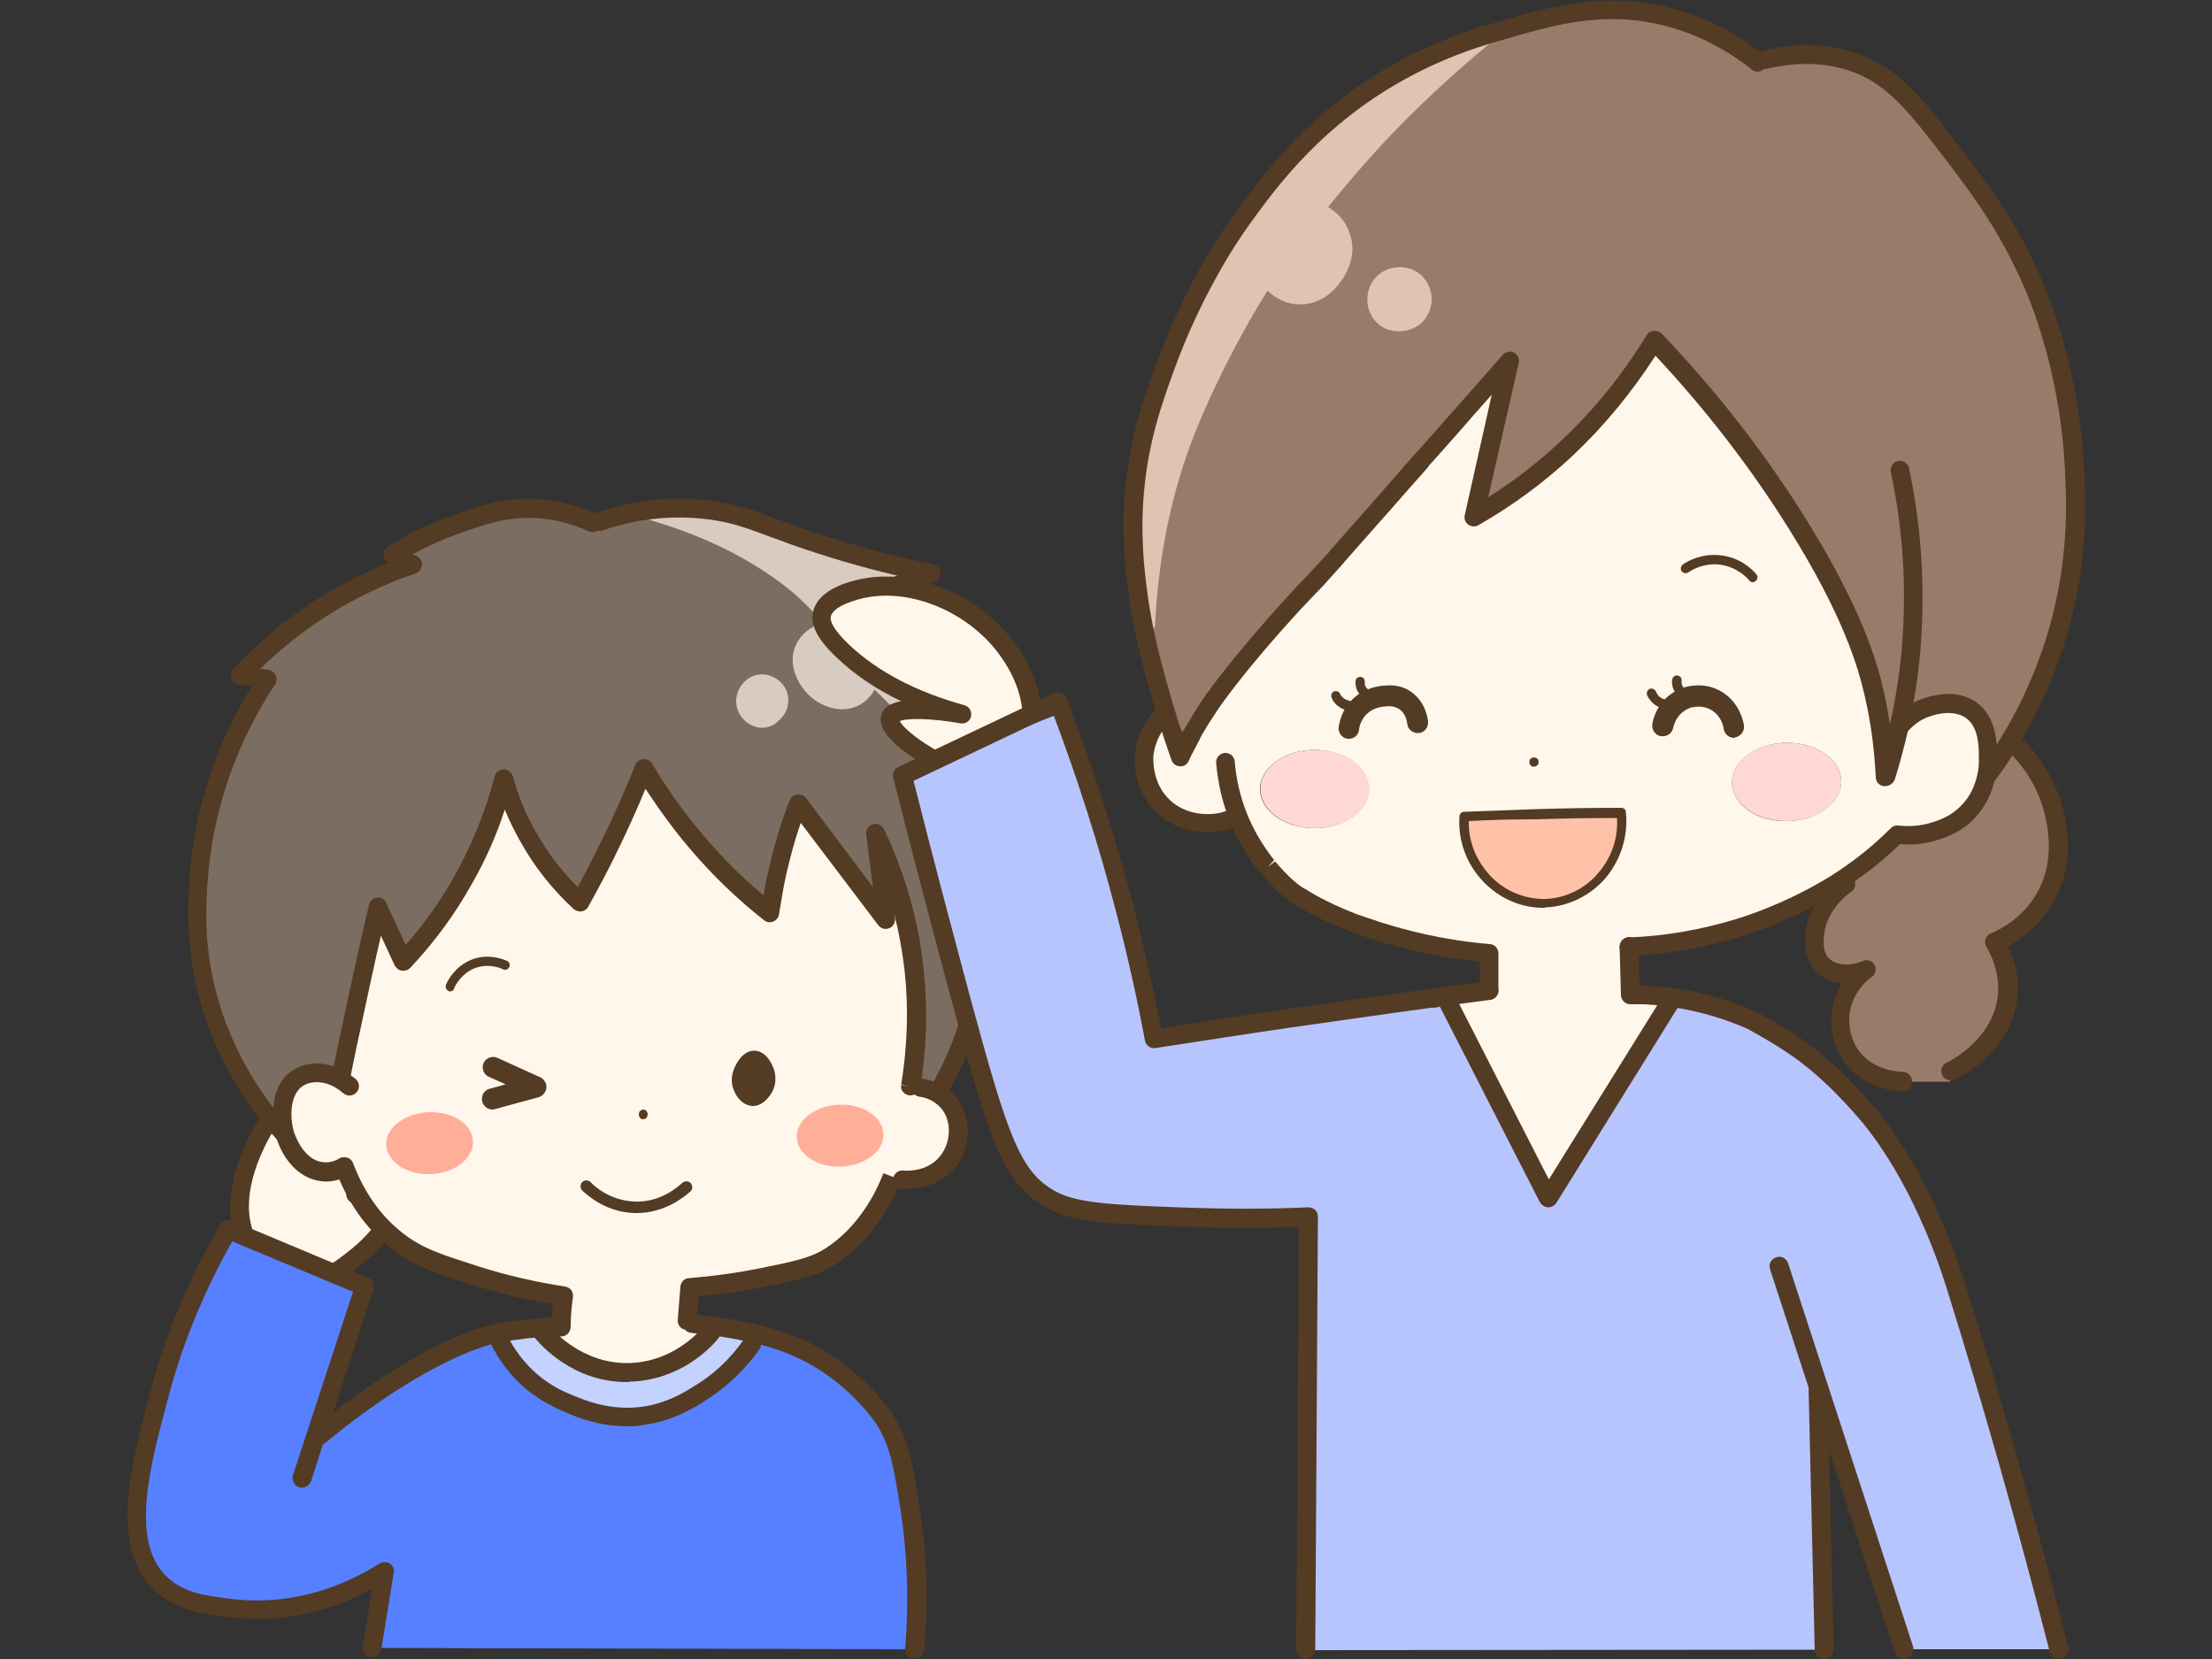<svg version="1.1" id="レイヤー_1" xmlns="http://www.w3.org/2000/svg" x="0" y="0" width="500" height="375" xml:space="preserve"><rect width="100%" height="100%" fill="#333333" stroke="none"/><style>.st0{fill:#fff7ec}.st1{fill:#543b23}.st4{fill:#ffaf99}.st6{fill:#d8cbc1}.st8{fill:#997b6c}.st9{fill:#ffd7d7}.st11{fill:#e2c3b3}</style><path class="st0" d="M56.7 282.2c-6.4-10.4 1.1-23.9 2.6-26.6 3.9-7.1 11.9-15.9 16.8-14.1 3.1 1.2 4 6.3 4.9 11.3 1.3 7.3.2 13.4-.7 17 3.1-5.3 7.5-7.3 9.5-6.2 2.2 1.2 1.7 6 1.6 6.4-.8 1.8-2.1 4.1-3.9 6.5-3.1 4.2-6.2 6.7-6.8 7.2-4.2 3.4-8.1 6.5-13 6.1-6.4-.4-10.5-6.7-11-7.6z"/><path class="st1" d="M68.6 292.1h-1c-7.4-.6-11.9-7.3-12.7-8.7-4.6-7.4-3.6-17.6 2.6-28.7 4-7.1 12.7-17.5 19.4-15 4.3 1.6 5.3 7.3 6.2 12.9.6 3.5.8 7 .5 10.6 2.7-1.9 5.4-2.2 7.3-1.2 3.2 1.8 2.9 6.9 2.7 8.4 0 .2-.1.4-.2.6-1.1 2.4-2.5 4.7-4.1 6.9-3 4.1-6 6.7-7.2 7.6-4.2 3.4-8.2 6.6-13.5 6.6zm6.1-48.7c-3.2 0-9.6 6.1-13.5 13.2-3.2 5.6-7.7 16.3-2.7 24.5.6 1 4.1 6.3 9.5 6.7 4.1.3 7.6-2.4 11.6-5.6 1-.8 3.7-3.2 6.4-6.8 1.3-1.8 2.5-3.8 3.5-5.9.2-1.9-.2-3.7-.6-3.9-.7-.4-4 .9-6.7 5.4-.5.9-1.6 1.3-2.6.9s-1.5-1.4-1.3-2.5c1.4-5.4 1.6-10.8.6-16.2-.7-4-1.5-8.9-3.5-9.6-.2-.1-.4-.2-.7-.2z"/><path class="st0" d="M187.6 284c-3.7 2.3-7.8 3.1-15.9 4.8-6.5 1.3-12 1.9-15.7 2.2l-.6 7.5 1.1.7c1 .1 2.6.3 4.5.5l-.2 1.5c-.9 1.1-7.4 8.8-18.4 9.1-12 .3-19.1-8.3-19.9-9.3l-.1-.9c1.2-.1 2.3-.1 3.3-.2l1.2.1c.2-2.3.3-4.6.5-6.9-11.5-.9-20.3-4.1-25.8-6.6-8.1-3.6-17.3-8-21.9-17.6-.9-2-1.5-3.8-1.8-5-1 .6-2.8 1.3-5 1.1-4.7-.5-7.5-5.3-8.5-8.6-1-3.6-1.3-10.5 3.5-13 2.5-1.3 5.8-1.1 8.7.5l.8-1.5c.8-4 1.7-7.9 2.5-11.9 1.9-8.6 3.8-17.2 5.7-25.7 1.9 4.1 3.8 8.2 5.7 12.4 4.1-4.4 9.1-10.5 13.6-18.4 4.9-8.7 7.6-16.8 9.2-22.9 1 3.7 2.7 8.2 5.3 13 3.8 6.9 8.4 11.8 11.8 14.9 2-3.7 4.1-7.5 6.1-11.6 3.2-6.5 6-12.7 8.3-18.7 3 5.1 6.9 10.9 12.1 16.9 5.7 6.7 11.4 11.9 16.4 15.8.4-3 .9-6.2 1.7-9.5 1.3-5.7 2.9-10.8 4.6-15.2 6.6 8.8 13.2 17.6 19.9 26.4l-2.4-19.8c3.3 7 7.4 17.6 8.8 31.2 1.1 10.4.4 19.3-.7 25.9l2.2.4c.7.1 2.2.4 3.7 1.3.9.5 1.9 1.3 2.7 2.3 3 3.7 2.7 9.4-.2 13.1-3.2 4.1-8.2 4.3-9.8 4.2h-3.1c-1 2.5-5.1 12-13.9 17.5z"/><path d="M60.6 153.3c-2.1-.2-4.1-.4-6.2-.6 6.4-6.8 15.8-15 28.8-21.1 3.6-1.7 7-3.1 10.3-4.1-1.5-.7-3-1.4-4.5-2.2 5.3-3.3 10.2-5.4 13.7-6.6 5.9-2.1 11.4-4.1 18.5-3.8 5.7.3 10.1 1.9 13 3.2l1.3-.3c3.2-1.1 7.3-2.1 12-2.7l.1.7c10.9 3.2 18.8 7.3 23.6 10.2 6.5 3.9 10 7.1 11.8 8.8 2.8 2.8 4.9 5.4 6.3 7.4-3.4-.2-6.5 1.5-7.7 4.3-2.1 4.6 2.2 8.8 2.4 9.1 2.1 2 6 3.8 9.4 2.1 2.7-1.4 3.5-4.3 3.7-5 4 3.6 8.5 8.1 12.9 13.7 6.4 8.1 10.7 16 13.7 22.4-1.9-.2-3.8-.4-5.7-.7 3.3 8 4.2 15 4.4 19.5.4 8.5-1.1 15-2.1 19.3-1.9 7.6-4.6 13.8-7.1 18.3L212 247c-1.5-.9-3-1.2-3.7-1.3l-2.2-.4c1.1-6.6 1.9-15.5.7-25.9-1.5-13.6-5.5-24.2-8.8-31.2l2.4 19.8c-6.6-8.8-13.2-17.6-19.9-26.4-1.7 4.4-3.3 9.5-4.6 15.2-.7 3.3-1.3 6.5-1.7 9.5-5-4-10.7-9.2-16.4-15.8-5.1-6-9.1-11.8-12.1-16.9-2.4 6-5.1 12.2-8.3 18.7-2 4-4 7.9-6.1 11.6-3.5-3.2-8-8-11.8-14.9-2.7-4.8-4.3-9.4-5.3-13-1.6 6.1-4.3 14.2-9.2 22.9-4.5 8-9.4 14.1-13.6 18.4-1.9-4.1-3.8-8.2-5.7-12.4-1.9 8.5-3.8 17-5.7 25.7-.9 4-1.7 8-2.5 11.9l-.8 1.5c-2.9-1.6-6.2-1.8-8.7-.5-4.8 2.5-4.5 9.4-3.5 13-4.9-5.3-13.2-15.9-17.4-31.6-3.4-12.8-2.4-23.1-1.8-29.1 1.9-19.8 10-34.5 15.3-42.5zm115.8 5.1c-.1-2.4-2.5-4.4-4.8-4-1.9.3-3.3 2-3.4 4-.1 2 1.4 3.9 3.4 4.2 2.4.4 4.9-1.7 4.8-4.2z" fill="#7b6d61"/><path d="M33.3 325.6c-2.4 12.8-4.5 25.1 2.5 31.9 5.2 5.1 13.3 5 21.9 4.8 11.8-.3 21.7-3.6 29.1-7.1-.9 5.8-1.9 11.6-2.8 17.3l122.6.3c.1-1.2.2-2.5.3-3.7.2-3.4.3-8 .1-13.4-.2-4.5-.5-10.8-2-18.3-1.1-5.5-2.3-11.2-5-16.2-6-11.2-17.9-16.2-24.6-18.3L170 304c-2.4 3.3-6.4 7.9-12.6 11.6-2.8 1.6-6.6 3.8-12.1 4.5-7.5 1-13.3-1.4-16.6-2.7-2-.8-5.2-2.2-8.6-5.1-4.2-3.5-6.4-7.5-7.6-9.9l-.3-1c-6.4 2.3-14 5.6-22.2 10.4-8.3 4.9-15.1 10.2-20.3 14.8 4.2-11.9 8.3-23.9 12.5-35.8-10.3-4.3-20.5-8.6-30.8-12.9-11.4 19.5-16 36.6-18.1 47.7z" fill="#5680ff"/><path class="st4" d="M96.9 251.4c-5.4.2-9.7 3.5-9.6 7.3.1 3.9 4.6 6.9 10 6.7 5.4-.2 9.7-3.5 9.6-7.3 0-3.9-4.5-6.9-10-6.7z"/><path d="M112.3 301.4l.3 1c1.1 2.4 3.4 6.3 7.6 9.9 3.4 2.9 6.6 4.3 8.6 5.1 3.3 1.4 9.1 3.7 16.6 2.7 5.5-.7 9.3-2.9 12.1-4.5 6.2-3.6 10.2-8.3 12.6-11.6l5.4-1.2c-5.5-1.7-10.7-2.6-14.5-3.1l-.2 1.5c-.9 1.1-7.4 8.8-18.4 9.1-12 .3-19.1-8.3-19.9-9.3l-.1-.9c-2.8.2-6.2.5-10.1 1.3z" fill="#c3d2ff"/><path class="st6" d="M147.5 115.1l.1.7c10.9 3.2 18.8 7.3 23.6 10.2 6.5 3.9 10 7.1 11.8 8.8 2.8 2.8 4.9 5.4 6.3 7.4-3.4-.2-6.5 1.5-7.7 4.3-2.1 4.6 2.2 8.8 2.4 9.1 2.1 2 6 3.8 9.4 2.1 2.7-1.4 3.5-4.3 3.7-5 4 3.6 8.5 8.1 12.9 13.7 6.4 8.1 10.7 16 13.7 22.4 1 .1 2.1.2 3.1.4-1-3.3-2.5-7.8-4.7-13-.8-1.8-3.8-8.5-10.4-18.5-4-6-9.6-13.8-17.4-22.4 5.4-2 10.9-3.9 16.3-5.9-13.3-2.7-23.7-6-30.8-8.5-7.9-2.8-11.8-4.7-18.4-5.7-5.1-.7-9.8-.6-13.9-.1zM168.3 158.4c-.1 2 1.4 3.9 3.4 4.2 2.4.4 4.8-1.7 4.8-4.2-.1-2.4-2.5-4.4-4.8-4-1.9.3-3.4 2.1-3.4 4z"/><path class="st4" d="M189.7 249.7c-5.4.2-9.7 3.5-9.6 7.3.1 3.9 4.6 6.9 10 6.7 5.4-.2 9.7-3.5 9.6-7.3-.1-3.9-4.6-6.9-10-6.7z"/><path class="st6" d="M223.5 190.7c-.7 0-1.4-.4-1.7-1.1-3.6-7.9-8.1-15.3-13.4-22-3.3-4.1-6.9-8.1-10.7-11.7-.7 1.2-1.8 2.6-3.5 3.5-4 2.1-8.8.3-11.5-2.4-2-2-4.9-6.6-2.8-11.2 1.1-2.4 3.3-4.2 6-5-1.3-1.6-2.7-3.2-4.2-4.6-1.1-1.1-4.5-4.4-11.4-8.6-6.9-4.2-14.7-7.5-23.2-10-1-.3-1.5-1.3-1.2-2.3.3-1 1.3-1.5 2.3-1.2 8.7 2.6 16.8 6.1 24 10.4 4.9 2.9 8.9 5.9 12.1 9.1 2.4 2.3 4.6 4.9 6.5 7.7.4.6.5 1.3.1 2-.3.6-1 1-1.7.9-2.6-.2-5 1.1-5.9 3.2-1.6 3.4 2 6.9 2 7 1.5 1.4 4.6 3.1 7.2 1.8 1.9-1 2.6-3.1 2.7-3.8.2-.6.6-1.1 1.2-1.3.6-.2 1.3 0 1.8.4 4.7 4.2 9.1 8.9 13.1 13.9 5.5 7 10.2 14.6 13.9 22.8.4.9 0 2-.9 2.4-.3 0-.5.1-.8.1z"/><path class="st1" d="M155.3 300.6h-.2c-1.2-.1-2-1.1-1.9-2.3l.6-7.5c.1-1 .9-1.9 2-1.9 5.1-.4 10.3-1.1 15.4-2.1 7.9-1.6 11.9-2.4 15.2-4.5 7.8-4.9 11.7-13.1 13-16.4l.3-.7 3.9 1.5-.2.7c-1.5 3.8-5.9 13-14.7 18.5-4 2.5-8.2 3.4-16.6 5.1-4.7 1-9.4 1.6-14.2 2l-.5 5.7c-.1 1-1 1.9-2.1 1.9z"/><path class="st1" d="M205 268.7h-1.1-.3c-1.1-.2-1.9-1.3-1.7-2.4.2-1.1 1.3-1.9 2.4-1.7 1.5.1 5.7 0 8.3-3.4 2.4-3.1 2.5-7.7.3-10.5-.6-.7-1.3-1.3-2.1-1.8-.9-.5-1.9-.9-3-1-1.2-.2-1.9-1.3-1.7-2.4.2-1.1 1.3-1.9 2.4-1.7 1.6.3 3.1.8 4.4 1.5 1.3.7 2.4 1.7 3.3 2.8 3.5 4.3 3.4 11.1-.2 15.7-3.5 4.4-8.8 4.9-11 4.9z"/><path class="st1" d="M213 247.4c-.3 0-.7-.1-1-.3-1-.6-1.4-1.8-.8-2.9 3.1-5.6 5.4-11.6 6.9-17.8.9-3.8 2.5-10.2 2.1-18.6-.3-6.4-1.8-12.8-4.3-18.8-.3-.7-.2-1.5.3-2.1.5-.6 1.2-.9 1.9-.8l5.6.7c-1.1-3.3-2.3-6.5-3.7-9.7-1.3-3-4.3-9.3-10.2-18.1-5.1-7.7-10.9-15.1-17.2-22.1-.5-.5-.7-1.2-.5-1.9.2-.7.7-1.2 1.3-1.5l9.4-3.4c-8.2-1.9-16.2-4.3-23.9-7-1.8-.7-3.5-1.3-4.9-1.8-4.9-1.8-8.2-3.1-13.1-3.8-4.3-.6-8.7-.7-13.2-.2-3.8.4-7.7 1.3-11.5 2.6-1.1.4-2.3-.2-2.7-1.3-.4-1.1.2-2.3 1.3-2.7 4.1-1.4 8.3-2.3 12.4-2.8 4.8-.6 9.6-.5 14.3.2 5.3.8 8.9 2.1 14 4 1.5.6 3.1 1.1 4.9 1.8 9.7 3.4 19.9 6.3 30.5 8.4.9.2 1.6 1 1.7 1.9.1.9-.5 1.8-1.4 2.1l-13.4 4.8c5.7 6.5 10.9 13.3 15.5 20.3 6 9.1 9.2 15.7 10.5 18.8 1.9 4.3 3.5 8.8 4.8 13.2.2.7 0 1.4-.4 2-.5.5-1.1.8-1.9.7l-5.4-.6c1.9 5.5 3 11.2 3.3 16.9.5 9-1.2 15.8-2.2 19.9-1.6 6.6-4 12.9-7.3 18.8-.2.7-.9 1.1-1.7 1.1z"/><path class="st1" d="M64.4 258.5c-.6 0-1.1-.2-1.6-.7-8.5-9.3-14.7-20.5-17.8-32.4-3.5-13.2-2.4-24-1.9-29.8 1.4-14.1 6.1-28 13.8-40.5l-2.8-.3c-.8-.1-1.5-.6-1.8-1.4-.3-.8-.1-1.6.4-2.2 8.6-9.1 18.5-16.4 29.4-21.5 1.9-.9 3.8-1.7 5.8-2.5-.7-.3-1.1-1-1.2-1.8 0-.8.3-1.5 1-1.9 4.5-2.8 9.2-5.1 14.1-6.8l.5-.2c5.9-2.1 11.4-4.1 18.8-3.7 4.7.2 9.3 1.4 13.7 3.4 1.1.5 1.5 1.7 1.1 2.8-.5 1.1-1.7 1.5-2.8 1.1-3.9-1.8-8-2.8-12.2-3-6.5-.3-11.5 1.5-17.2 3.5l-.5.2c-3.4 1.2-6.7 2.7-9.9 4.5l.9.4c.8.4 1.2 1.2 1.2 2-.1.9-.6 1.6-1.4 1.9-3.4 1.1-6.8 2.5-10.1 4.1-9.2 4.3-17.6 10.2-25.1 17.5l1.8.2c.7.1 1.4.5 1.7 1.2.3.7.3 1.5-.1 2.1-8.4 12.6-13.5 27-15 41.5-.5 5.5-1.6 15.8 1.7 28.3 3 11.2 8.8 21.8 16.9 30.7.8.9.7 2.2-.1 3-.2.1-.8.3-1.3.3z"/><path class="st1" d="M205.8 247.6h-.3c-1.1-.2-2-1.1-1.8-2.3l2.1.3-2.1-.4c1.4-8.6 1.7-17.2.8-25.6-.5-4.4-1.3-8.8-2.4-13.2l.2 1.2c.1.9-.4 1.9-1.3 2.2-.9.4-1.9.1-2.5-.7L181 186c-1.3 3.7-2.3 7.5-3.2 11.3-.7 3.1-1.2 6.2-1.7 9.3-.1.8-.6 1.4-1.3 1.7-.7.3-1.5.2-2.1-.3-6.1-4.8-11.7-10.2-16.7-16.1-3.7-4.3-7-8.9-10.1-13.6-2.1 5.1-4.4 10.1-6.8 15-1.9 3.9-4 7.8-6.1 11.6-.3.6-.9 1-1.5 1.1-.6.1-1.3-.1-1.8-.5-4.9-4.5-9-9.7-12.2-15.5-1.3-2.3-2.4-4.6-3.4-7-1.9 5.9-4.4 11.5-7.5 16.9-3.8 6.8-8.5 13.2-13.9 18.9-.5.5-1.2.7-1.9.6-.7-.1-1.3-.6-1.6-1.2l-3.1-6.7c-1.5 6.5-2.9 13.1-4.3 19.6-.9 4-1.7 7.9-2.5 11.9-.2 1.1-1.4 1.9-2.5 1.6-1.1-.2-1.9-1.4-1.6-2.5.8-4 1.7-7.9 2.5-11.9 1.8-8.5 3.7-17.1 5.7-25.7.2-.9.9-1.5 1.8-1.6.9-.1 1.8.4 2.1 1.2l4.4 9.5c4.2-4.8 8-10.1 11.1-15.7 3.9-7 7-14.6 9-22.4.2-.9 1.1-1.6 2-1.6.9 0 1.8.6 2.1 1.5 1.2 4.4 2.9 8.6 5.2 12.6 2.6 4.6 5.7 8.8 9.5 12.5 1.6-3 3.2-6 4.7-9.1 3-6 5.8-12.2 8.3-18.5.3-.7 1-1.3 1.8-1.3.8-.1 1.6.3 2 1 3.5 5.9 7.4 11.4 11.9 16.6 4 4.7 8.5 9.2 13.3 13.2.3-2 .7-4 1.2-6 1.2-5.3 2.7-10.5 4.7-15.5.3-.7.9-1.2 1.7-1.3.8-.1 1.5.2 2 .8l15.1 20.1-1.5-11.9c-.1-1 .5-2 1.5-2.3 1-.3 2 .2 2.5 1.1 4.8 10.1 7.9 20.8 9 31.9.9 8.8.7 17.7-.8 26.5-.2 1-1.1 1.8-2.2 1.8z"/><path class="st1" d="M126.8 302.1c-1.2 0-2.1-.9-2.1-2.1 0-1.7.1-3.5.3-5.2-6.1-1-12.1-2.5-18-4.3-8.6-2.7-13.8-4.4-19.2-8.8-4.8-3.9-8.5-9-11.1-15.1-1.3.4-2.7.6-4 .4-5.3-.5-9-5.4-10.3-10.1-1.1-3.9-1.6-12.2 4.5-15.4 3.1-1.6 7.1-1.5 10.7.5 1 .5 1.9 1.2 2.8 1.9.9.8 1 2.1.2 3-.8.9-2.1 1-3 .2-.6-.5-1.3-1-2-1.4-2.3-1.3-4.9-1.4-6.7-.5-3.5 1.8-3.4 7.4-2.5 10.5.7 2.3 2.9 6.7 6.7 7 1.5.2 2.9-.4 3.7-.9.5-.3 1.2-.3 1.8-.1.6.2 1 .7 1.2 1.2 2.4 6.3 5.9 11.5 10.7 15.4 4.7 3.9 9.4 5.3 17.8 8 6.3 2 12.8 3.5 19.4 4.5.6.1 1.1.4 1.4.8.3.4.5 1 .4 1.6-.3 2.2-.5 4.4-.5 6.6 0 1.4-1 2.3-2.2 2.3zM101.8 224.1c-.1 0-.3 0-.4-.1-.5-.2-.8-.8-.6-1.4.5-1.2 2.1-4.1 5.6-5.6 3.8-1.6 7.3-.2 8.2.2.5.2.8.9.5 1.4-.2.5-.9.8-1.4.5-.8-.4-3.5-1.4-6.5-.2-2.9 1.2-4.2 3.7-4.5 4.4-.1.5-.5.8-.9.8z"/><path class="st6" d="M172.2 164.5c-.3 0-.6 0-.9-.1-2.8-.5-5-3.2-4.9-6.1.1-2.8 2.2-5.3 4.9-5.8 1.6-.3 3.3.2 4.7 1.3 1.4 1.1 2.2 2.7 2.2 4.4 0 1.8-.7 3.4-2.1 4.6-1.1 1.2-2.5 1.7-3.9 1.7zm0-8.3h-.3c-1 .2-1.8 1.1-1.8 2.2s.8 2.2 1.8 2.4c.6.1 1.3-.1 1.8-.6.6-.5.9-1.1.8-1.8 0-.6-.3-1.2-.9-1.7-.3-.3-.9-.5-1.4-.5zm-3.9 2.2z"/><path class="st1" d="M141.7 312.4c-12.2 0-19.5-8.4-20.9-10.1-.7-.9-.6-2.2.3-3 .9-.7 2.2-.6 3 .3.7.9 7.4 8.8 18.2 8.5 9.8-.3 15.7-7 16.8-8.3.7-.9 2.1-1 3-.3.9.7 1 2.1.3 3-1.8 2.2-8.7 9.5-20 9.8-.3.1-.5.1-.7.1z"/><path class="st1" d="M71.5 327.3c-.6 0-1.2-.3-1.6-.7-.8-.9-.6-2.2.2-3 2.4-2 4.8-4 7.3-5.9 12.8-9.7 26-16.7 34.4-18.4 4.9-1 10.1-1.3 10.3-1.4 1.4-.1 2.6-.1 3.4-.2 1.2 0 2.1.9 2.2 2.1 0 1.2-.9 2.1-2.1 2.2-.7 0-1.9.1-3.2.2-.1 0-5.1.4-9.8 1.3-7.8 1.6-20.4 8.3-32.7 17.6-2.4 1.8-4.8 3.8-7.2 5.7-.2.4-.7.5-1.2.5z"/><path class="st1" d="M84 374.6h-.3c-1.1-.2-1.9-1.3-1.7-2.4l2.1-13c-7.8 4.1-18.7 7.9-31.6 6.4-6.1-.7-13.1-1.4-18.1-6.7-9.5-9.8-4.9-27.3-.5-44.1 3.5-13.1 8.8-25.9 15.9-38 .5-.9 1.7-1.3 2.6-.9l30.8 12.9c1 .4 1.5 1.6 1.2 2.6l-14.1 43.4c-.4 1.1-1.6 1.7-2.7 1.4-1.1-.4-1.7-1.6-1.4-2.7L79.8 292l-27.3-11.4C46.1 291.9 41.2 303.8 38 316c-4.2 15.7-8.5 32-.6 40.1 4 4.1 9.6 4.7 15.6 5.4 14 1.5 25.6-3.5 32.8-8.1.7-.4 1.6-.4 2.3 0 .7.5 1.1 1.3.9 2.1l-2.8 17.3c-.2 1.1-1.1 1.8-2.2 1.8zM141.8 322.4c-6.4 0-11.3-2-13.8-3.1-1.9-.8-5.4-2.3-9.2-5.4-3.4-2.9-6.1-6.5-8.1-10.6-.5-1.1-.1-2.3 1-2.8s2.3-.1 2.8 1c1.7 3.6 4.1 6.7 7 9.2 3.2 2.7 6.2 4 8 4.7 2.9 1.2 8.4 3.5 15.5 2.6 5.2-.7 8.9-2.8 11.3-4.3 4.7-2.7 8.7-6.4 11.9-11 .7-.9 2-1.2 2.9-.5.9.7 1.2 2 .5 2.9-3.6 5-8.1 9.1-13.3 12.2-2.7 1.6-6.8 4-12.9 4.8-1.1.3-2.4.3-3.6.3z"/><path class="st1" d="M206.7 374.9h-.2c-1.2-.1-2-1.1-1.9-2.3.9-10.8.5-21.4-1.1-31.7-1.5-9.5-2.3-13.9-5.2-18.7-.1-.1-7.7-12.4-23.4-17.4-2.8-.9-8.2-2.2-14.2-3-1.8-.2-3.3-.4-4.4-.5-1.2-.1-2-1.1-1.9-2.3.1-1.2 1.1-2 2.3-1.9 1.1.1 2.7.3 4.6.5 6.3.9 11.9 2.2 14.9 3.2 17.2 5.5 25.4 18.7 25.8 19.2 3.5 5.8 4.4 11.2 5.8 20.3 1.7 10.6 2.1 21.6 1.1 32.7-.2 1.1-1.1 1.9-2.2 1.9zM166.9 241.8c.1-.3 1.4-3.4 3.7-3.3 2.3.1 3.2 3.5 3.3 3.7.2.6.6 2.4-.5 4.2-.2.4-1.4 2.5-3.3 2.5-1.9-.1-3-2.3-3.2-2.7-.9-1.9-.2-3.8 0-4.4z"/><path class="st1" d="M170.2 250s-.1 0 0 0c-2.5-.1-3.8-2.3-4.2-3.3-1.1-2.2-.4-4.4 0-5.3.2-.4 1.7-4.1 4.7-3.9 2.7.2 4 3.4 4.3 4.4.3 1 .6 3-.5 5-1.2 2-2.7 3.1-4.3 3.1zm.3-10.4c-1.2 0-2.3 1.9-2.6 2.6-.2.6-.7 2.1 0 3.6.2.4 1 2 2.3 2.1 1.2 0 2-1.3 2.4-1.9.8-1.4.5-2.9.4-3.4-.4-1.1-1.3-2.9-2.5-3zm-3.6 2.2zM111.3 250.8c-1 0-2-.7-2.3-1.8-.3-1.3.4-2.6 1.7-2.9l3.6-1-3.8-1.7c-1.2-.5-1.7-2-1.2-3.1.5-1.2 2-1.7 3.1-1.2l9.7 4.4c.9.4 1.5 1.4 1.4 2.4-.1 1-.8 1.8-1.7 2.1l-9.9 2.7c-.2.1-.4.1-.6.1zM145.4 253c-.1 0-.3 0-.4-.1-.1 0-.2-.1-.3-.2s-.2-.2-.2-.4c-.1-.1-.1-.3-.1-.4 0-.3.1-.6.3-.8.3-.3.8-.4 1.1-.2.1 0 .2.1.3.2.2.2.3.5.3.8 0 .1 0 .3-.1.4 0 .1-.1.3-.2.4-.1.1-.2.2-.3.2-.1 0-.2.1-.4.1zM143.9 274.2h-.5c-6.2-.2-10.3-3.7-11.8-5.1-.5-.5-.5-1.4 0-1.9s1.4-.5 1.9 0c1.2 1.3 4.7 4.2 10 4.4 5.7.2 9.6-3.2 10.7-4.2.5-.5 1.4-.5 1.9 0s.5 1.4 0 1.9c-1.3 1.1-5.7 4.9-12.2 4.9z"/><g><path class="st0" d="M227.1 146c-8.2-10.6-22.7-15.7-33.6-12.6-1.7.5-6.8 2-7.6 5.4-.5 2 .5 4.5 4.9 8.5 4.1 3.8 12.1 10 26.9 14.1-1.5-.3-15-2.6-16.3.7-1 2.7 6.7 8.1 12.3 10.8 4.7 2.2 11 5.2 15.4 2.2 4.5-2.9 4.3-10 4.2-12.9-.2-8.3-4.7-14.2-6.2-16.2z"/><path class="st1" d="M224.7 178.5c-4.1 0-8.5-2-12-3.7-.2-.1-15.7-7.4-13.4-13.4.3-.7.8-2.2 4.4-2.9-5.6-2.7-10.4-5.9-14.4-9.7-4.5-4.2-6.2-7.5-5.5-10.6 1.1-4.6 7.1-6.4 9.1-6.9 12-3.4 27.4 2.3 35.9 13.3 4.3 5.5 6.5 11.4 6.6 17.6.1 3 .3 11.1-5.2 14.7-1.7 1.2-3.6 1.6-5.5 1.6zM203.4 163c.7 1.6 5.4 5.4 11.1 8.1 4.2 2 9.9 4.7 13.4 2.4 3.5-2.3 3.3-8.7 3.3-11.1-.1-5.2-2.1-10.3-5.8-15.1-7.5-9.7-21-14.8-31.4-11.8-4.7 1.3-5.9 2.8-6.2 3.8-.4 1.7 2.1 4.5 4.2 6.5 6.4 6 15.1 10.6 26 13.6 1.1.3 1.7 1.4 1.5 2.5-.2 1.1-1.3 1.8-2.4 1.6-6.8-1.2-12.2-1.2-13.7-.5z"/><path d="M465.3 372.8h-35c-6.4-18.7-12.8-37.5-19.3-56.2.4 18.8.7 37.5 1.1 56.3-39 0-78 .1-117.1.1l.6-97.8c-8 1.1-20.1 2.1-34.7.7-13.2-1.2-19.9-1.9-26.2-6.3-10.1-7-11.8-18.5-16.1-37.7-2.9-13.2-7.6-32.5-14.8-56.4 12-4.8 24.1-9.6 36.1-14.4 5.9 15.7 11.5 33.2 16.1 52.4 1.8 7.4 3.3 14.5 4.6 21.5 9.8-1.9 20.4-3.5 31.7-4.8 11.5-1.3 22.3-2.1 32.5-2.5l2.4-.9c.3.6 5.6 11 11.3 22.1 5.6 11.1 11 21.5 11.3 22.1 9.4-15.1 18.8-30.1 28.1-45.2 4.4.5 10.9 1.8 18.1 5.2 11.5 5.4 17.9 13.3 24.1 20.9 2.8 3.4 12.6 15.9 21.6 38.6 3.5 8.7 4.8 14 10.2 33.7 2.9 9.9 7.5 26.8 13.4 48.6z" fill="#b7c5ff"/><path class="st8" d="M422 219.2c-3.9 1.6-7.9 1.2-10.1-1.1-2-2.1-1.8-5.1-1.7-6.7.5-6.3 5.4-10.3 7-11.5l-2.1-.3c2.5-1.5 4.1-2.8 5-3.4 3.8-2.8 6.7-5.5 8.8-7.6 1.8.2 5.1.4 8.8-.8 1.6-.5 4.5-1.5 7.1-4.2 2.6-2.7 3.8-5.8 4.2-8.3 1.3-1.8 2.7-3.8 4.1-6h3c2.1 2.2 5.7 6.5 7.6 13 .8 2.7 3.5 12.4-2.1 21.4-3.5 5.5-8.4 8.2-10.9 9.2 1.1 1.8 3.5 6.4 2.9 12.2-1.1 11.3-12.2 16.7-12.8 17v2.4h-10.6c-.6 0-8.2-.3-12.1-6.5-2.5-3.9-2.1-8-1.9-9.3.9-5.8 5-8.9 5.8-9.5z"/><path class="st9" d="M416.2 176.5c.1 4.9-5.3 9-12.2 9.1-6.8.1-12.4-3.7-12.5-8.6s5.3-9 12.2-9.1c6.8-.1 12.4 3.7 12.5 8.6z"/><path d="M366.5 183.7c1.2 10.7-7 20.1-17.1 20.4-10.2.4-19.2-8.7-18.5-19.6 5.3-.2 10.7-.4 16.2-.6 6.6-.1 13.1-.2 19.4-.2z" fill="#ffc2a8"/><path class="st11" d="M319.6 71.5c-1.9 1.6-5 1.7-6.9-.1-2.1-1.9-2.1-5.3-.3-7.3 2-2.3 5.8-2.3 7.8 0 2 2.2 1.6 5.6-.6 7.4z"/><path class="st9" d="M297.3 169.5c6.8 0 12.3 4 12.3 8.9s-5.6 8.8-12.4 8.8c-6.8 0-12.3-4-12.3-8.9s5.5-8.8 12.4-8.8z"/><path class="st8" d="M312.8 71.4c1.9 1.8 4.9 1.7 6.9.1 2.2-1.8 2.5-5.2.7-7.4-2-2.3-5.8-2.3-7.8 0-1.9 2.1-1.9 5.4.2 7.3zM274.4 158c-3.7 4.9-6.1 9.5-7.6 13-.9-2.6-2-5.6-3-9.2-.7-2.1-1.3-4.4-2-6.9-1.1-4.1-2.3-8.5-3.3-13.6l.4-.1c.9-18.9 5-32.8 8.1-41.4 3.6-9.7 8.4-19 10.1-22.2 3.3-6.3 6.5-11.5 9-15.4.1.2 2.9 4.6 7.8 4.5 4.8-.1 7.4-4.3 7.8-5 .5-.8 2.6-4.3 1.1-8.4-1.6-4.2-5.7-5.5-6.2-5.6 4.2-5.4 9-11 14.3-16.8 8.4-9 16.7-16.5 24.4-22.8 1-.3 1.9-.6 2.7-.8 11.8-3.5 23.7-7.1 37.8-3.8 9.6 2.3 16.7 6.8 21 10.2l2.1-.1c4.4-1.1 11.6-2.1 19.3.4 9.2 3 14.2 9.4 23.1 21 6.2 8.1 13.1 17.2 18.9 31.5 1.6 4.1 7.2 18.6 8.4 38.6.4 7.4 1 19-2.5 33.6-3.1 12.6-8.1 22.8-13.1 30.6-1.4 2.2-2.8 4.2-4.1 6 .4-2 .4-3.7.4-4.3 0-2.9-.1-7.9-3.8-10.5-3.7-2.7-8.5-1.2-9.7-.8-3.7 1.1-5.8 3.5-6.7 4.6h-.2c-.9 4.2-2 8-3 11.4-.2-4.6-.8-11.2-2.5-18.8-1.5-6.4-4.8-18.3-17.4-38.4-6.9-11.1-17.3-25.9-32.3-41.6-4.1 6.9-10.4 15.7-19.7 24.4-7.5 7-14.9 12-21 15.5 2.7-11.8 5.3-23.5 8-35.3-5 5.8-9.6 10.9-13.5 15.4-.4.4-.7.8-1.1 1.2-1.2 1.3-2.3 2.6-3.3 3.8-.4.4-.8.9-1.2 1.3-.3.4-.6.7-.9 1-.8.9-1.5 1.7-2.2 2.5-14.8 16.6-16.6 18-21 23.6-1.2 1.3-2.1 2.2-3.3 3.7-.3.4-11.7 12.4-20.1 24z"/><path class="st0" d="M284.8 178.3c0 4.9 5.5 8.9 12.3 8.9 6.8 0 12.4-3.9 12.4-8.8s-5.5-8.9-12.3-8.9c-6.8 0-12.3 3.9-12.4 8.8zm-6.8 6.8c-1.3.4-3.3 1-5.9.8-1.2-.1-5.4-.4-9-3.6-4.9-4.5-4.5-10.8-4.5-11.5.4-4.7 2.9-7.8 3.8-8.7l1.2-.3c1.1 3.6 2.1 6.7 3 9.2.2-.4.4-.9.6-1.3.5-1.1 1.2-2.4 1.9-3.7.1-.3.3-.5.5-.8v-.1c0-.1.1-.2.1-.3.5-.9 1.8-3.1 3.5-5.5.3-.4.6-.8.9-1.3 2.3-3 4.2-4.9 6.4-7 2.1-1.8 4.2-3.6 7-7.3 4.3-4.9 3.7-5.2 9.4-12.5 1.6-1.7 3.1-3.4 4.7-5.1.1-.2.3-.3.4-.5 2-2.2 3.2-3.6 4.5-5.1.3-.3.5-.6.8-.9.4-.5.8-.9 1.2-1.4.2-.2.4-.4.5-.6 5.4-6.1 9.5-9.9 12.3-12.8 4.8-4.8 11.5-12.2 19.5-23.2-2.7 11.8-5.3 23.5-8 35.3 6.1-3.5 13.5-8.5 21-15.5 9.3-8.7 15.6-17.5 19.7-24.4 15 15.7 25.4 30.4 32.3 41.6 12.5 20.1 15.9 31.9 17.4 38.4 1.7 7.6 2.3 14.1 2.5 18.8 1.1-3.4 2.1-7.2 3-11.4h.2c.9-1.1 3-3.5 6.7-4.6 1.1-.4 6-1.8 9.7.8 3.7 2.6 3.7 7.6 3.8 10.5 0 .6 0 2.3-.4 4.3-.5 2.5-1.6 5.6-4.2 8.3-2.6 2.7-5.6 3.7-7.1 4.2-3.8 1.2-7 1.1-8.8.8-2.1 2.1-5 4.7-8.8 7.6-.8.6-2.5 1.8-5 3.4-4.7 2.9-12.2 7-21.9 10.1-6 1.9-14.5 3.9-25.1 4.3l.3 10.9H370.4c.8 0 1.5.1 2.3.1.6 0 1.1.1 1.7.1 1.1.1 2.2.2 3.4.4-9.4 15.1-18.8 30.1-28.1 45.2-7.5-14.7-15.1-29.5-22.6-44.2 3.5-1.3 6.7-2.1 9.2-2.7v-8.4c-5.9-.8-18.3-2.9-30.2-6.8-6.3-2.4-10.3-4.6-12.7-6.2-3.4-2.5-5.7-5-7-6.5-.1-.1-.1-.2-.2-.3-2.2-2.7-4.8-6.6-6.7-11.5l-1.5.9zm126 .5c6.8-.1 12.3-4.2 12.2-9.1-.1-4.9-5.7-8.7-12.5-8.6-6.8.1-12.3 4.2-12.2 9.1s5.7 8.8 12.5 8.6zm-54.6 18.5c10.1-.4 18.3-9.7 17.1-20.4-6.3 0-12.8.1-19.3.3-5.5.1-10.9.3-16.2.6-.8 10.9 8.2 19.9 18.4 19.5z"/><path class="st11" d="M257.6 136.1c-.6-4.2-1.9-12.6-1.3-22.7.9-13.2 4.3-22.7 7.1-30.7 6.5-18 15.1-30.2 17.2-33.2 6-8.4 15.3-21.1 32.1-31.4 9.1-5.5 17.1-8.4 22.7-10.2-7.7 6.3-16 13.8-24.4 22.8-5.4 5.7-10.1 11.4-14.3 16.8.5.1 4.6 1.4 6.2 5.6 1.5 4.1-.6 7.6-1.1 8.4-.5.8-3 5-7.8 5-4.9.1-7.7-4.2-7.8-4.5-2.5 3.9-5.6 9.1-9 15.4-1.7 3.2-6.5 12.4-10.1 22.2-3.2 8.6-7.2 22.5-8.1 41.4l-.4.1c-.4-1.5-.7-3.2-1-5z"/><path class="st11" d="M258.9 143.3h-.1c-1.2-.1-2.1-1-2-2.2.7-15 3.5-29.2 8.3-42 2.5-6.7 5.9-14.3 10.3-22.4 2.8-5.3 5.8-10.5 9-15.5.4-.6 1-1 1.8-1 .7 0 1.4.4 1.8 1 0 0 2.2 3.5 6 3.4 3.3 0 5.3-2.8 6.1-4 1.7-2.9 1.5-5.2 1-6.6-1.2-3.3-4.6-4.3-4.8-4.3-.7-.2-1.2-.7-1.4-1.4-.2-.7-.1-1.4.3-2 4.5-5.8 9.4-11.5 14.4-16.9 7.7-8.2 15.9-15.9 24.6-23 .9-.7 2.2-.6 3 .3.7.9.6 2.2-.3 3-8.5 7-16.7 14.6-24.2 22.6-4.3 4.7-8.5 9.5-12.5 14.5 1.7 1 3.8 2.8 4.8 5.7.9 2.3 1.3 5.9-1.3 10.2-1.1 1.8-4.2 6-9.6 6.1-3.4.1-6-1.6-7.6-3.1-2.6 4.2-5.1 8.5-7.4 12.9-4.2 8-7.6 15.4-10 21.9-4.6 12.4-7.3 26.1-8 40.7-.1 1.2-1.1 2.1-2.2 2.1z"/><path class="st1" d="M368.2 216.1c-1.1 0-2.1-.9-2.1-2 0-1.2.9-2.1 2-2.2 8.4-.3 16.6-1.8 24.5-4.2 9.5-3 16.9-7 21.4-9.8 2.5-1.6 4.1-2.8 4.8-3.3 3-2.2 5.9-4.7 8.6-7.4.5-.5 1.1-.7 1.7-.6 1.8.2 4.7.3 7.9-.8 1.3-.4 4-1.3 6.3-3.7 1.9-1.9 3.1-4.3 3.7-7.2.4-1.8.3-3.3.3-3.8 0-2.5-.1-6.8-2.9-8.8-1.9-1.3-4.6-1.5-7.8-.5-2.8.8-4.6 2.6-5.7 3.9-.7.9-2.1 1.1-3 .3-.9-.7-1.1-2.1-.3-3 1.4-1.8 3.9-4.2 7.7-5.3 5.8-1.8 9.4-.4 11.5 1.1 4.5 3.3 4.6 9.1 4.6 12.2 0 .6 0 2.4-.4 4.7-.7 3.7-2.4 6.9-4.8 9.4-3 3.1-6.5 4.2-8 4.7-2.8.9-5.8 1.3-8.7 1-2.6 2.5-5.4 4.9-8.3 7-1.2.9-2.8 2-5.1 3.5-4.7 3-12.5 7.2-22.4 10.3-8.1 2.6-16.7 4.1-25.5 4.5z"/><path class="st1" d="M426.1 177.7h-.3c-1-.1-1.8-1-1.8-2-.3-6.2-1.1-12.4-2.5-18.4-1.6-7-5.1-18.5-17.1-37.7-8.6-13.8-18.8-27-30.2-39.2-5.3 8.2-11.5 15.8-18.6 22.5-6.5 6.1-13.7 11.4-21.4 15.8-.7.4-1.6.4-2.3-.1-.7-.5-1-1.3-.8-2.2l6.1-27.2c-2.9 3.3-5.6 6.3-8 9.1l-5.6 6.3c-.4.4-.7.7-.9 1.1-.8.9-1.5 1.7-2.2 2.5-2.8 3.1-5.5 6.3-8.3 9.4l-3.8 4.3-4.5 5.1-.4.5c-1.5 1.7-3.1 3.4-4.6 5.1l-.1.1c-.9.9-1.8 1.9-2.7 2.8-.1.1-11.7 12.2-20 23.7l-.9 1.3c-1.6 2.4-2.9 4.5-3.4 5.4l-.2.3v.1l-.4.7v.1c-.7 1.3-1.3 2.5-1.9 3.6l-.6 1.3c-.4.8-1.1 1.3-2 1.2-.9 0-1.6-.6-1.9-1.4-1.1-3.1-2.1-6.2-3.1-9.3-.7-2.2-1.3-4.5-2-7-1.1-4-2.3-8.6-3.4-13.8-.3-1.7-.6-3.4-.9-5.2-.6-4.3-1.9-12.9-1.3-23.1.9-13.7 4.6-23.9 7.3-31.2 6-16.4 13.5-28.1 17.5-33.7 5.7-7.9 15.2-21.2 32.7-32 9.4-5.7 17.7-8.7 23.1-10.4 1-.3 1.9-.6 2.8-.8 11.9-3.6 24.2-7.2 38.9-3.8 7.8 1.8 15.2 5.4 21.8 10.6l.4.3c.9.7 1.1 2.1.3 3-.7.9-2 1.1-3 .3l-.3-.3c-6.2-4.8-13-8.1-20.2-9.8-13.6-3.2-24.8.2-36.7 3.7-.8.2-1.7.5-2.7.8-5.2 1.6-13.2 4.5-22.2 10-16.8 10.3-26 23.2-31.5 30.8-3.1 4.3-10.9 16.2-16.9 32.7-2.7 7.5-6.2 16.9-7 30.1-.6 9.7.6 17.8 1.2 22.1.3 1.9.6 3.6.9 5.2 1 5.1 2.2 9.6 3.3 13.5.7 2.4 1.3 4.7 2 6.8.4 1.5.9 2.9 1.4 4.3.1-.2.2-.3.3-.5 0 0 0-.1.1-.1l.4-.7c0-.1.1-.1.1-.2l.1-.1c.6-1 1.9-3.3 3.6-5.8l.9-1.3c8.5-11.7 19.9-23.7 20.3-24.2.9-.9 1.7-1.8 2.6-2.7l.1-.1c1.6-1.7 3.1-3.4 4.7-5.1l.4-.5 4.5-5.1 3.8-4.3c2.8-3.2 5.5-6.3 8.3-9.5.7-.8 1.4-1.6 2.2-2.5.3-.3.6-.7.9-1l.2-.2 5.5-6.2c3.9-4.4 8.5-9.6 13.5-15.3.6-.7 1.7-.9 2.5-.5.9.4 1.3 1.4 1.1 2.3l-6.9 30.4c5.9-3.7 11.4-8 16.4-12.7 7.5-7 14-15.1 19.4-23.9.3-.6.9-.9 1.6-1 .7-.1 1.3.2 1.8.6 12.4 13 23.4 27.1 32.6 41.9 12.3 19.8 16 31.7 17.6 39 .6 2.5 1 5 1.4 7.5v-.1c1.3-5.7 2.2-11.5 2.7-17.3 1.1-13.3.3-26.6-2.5-39.7-.2-1.1.5-2.3 1.6-2.5 1.1-.2 2.3.5 2.5 1.6 2.9 13.5 3.7 27.3 2.6 40.9-.5 6-1.4 12-2.7 17.9-.9 3.9-1.9 7.8-3.1 11.6-.4.9-1.2 1.5-2.2 1.5z"/><path class="st1" d="M449.1 177.4c-.4 0-.9-.1-1.2-.4-.9-.7-1.1-2-.5-2.9 1.4-1.9 2.7-3.9 4-5.9 5.9-9.3 10.2-19.4 12.8-30 3.5-14.5 2.9-26.1 2.5-33-1-17.8-5.6-31.4-8.2-38-5.7-14-12.5-23-18.6-31-9-11.8-13.7-17.5-22.1-20.3-5.6-1.8-11.7-1.9-18.2-.4-1.1.3-2.3-.4-2.5-1.6-.3-1.1.4-2.3 1.6-2.5 7.2-1.8 14.1-1.6 20.5.5 10 3.3 15.3 10.2 24.1 21.7 6.2 8.2 13.3 17.4 19.2 32 2.7 6.8 7.5 20.9 8.5 39.3.4 6.7 1.1 19.1-2.6 34.2-2.7 11-7.2 21.5-13.3 31.3-1.3 2.1-2.7 4.1-4.2 6.1-.5.6-1.1.9-1.8.9zM465.3 374.9c-.9 0-1.8-.6-2-1.6-7.2-28.2-15.1-56-23.4-82.5-2.1-6.7-8.1-23.7-18.7-36.8-.3-.3-6.6-8.2-14.3-14-.2-.1-3.1-2.6-11.8-7.4-5.4-2.4-11.3-4.1-17.3-5-1.1-.2-2.2-.3-3.3-.4-.5 0-1.1-.1-1.6-.1-.8-.1-1.5-.1-2.2-.1h-2.2c-1.1 0-2.1-.9-2.1-2.1l-.3-10.9c0-1.2.9-2.1 2.1-2.2 1.1 0 2.1.9 2.2 2.1l.2 8.9h.4c.7 0 1.5.1 2.3.1.6 0 1.1.1 1.7.1 1.2.1 2.3.2 3.5.4 6.4.9 12.7 2.7 18.6 5.4 9.4 5.1 12.5 7.8 12.6 7.9 7.8 5.9 14.2 13.8 14.9 14.7 11 13.7 17.2 31.3 19.4 38.2 8.4 26.5 16.3 54.4 23.5 82.7.3 1.1-.4 2.3-1.5 2.6h-.7zM336.6 226c-1.2 0-2.1-.9-2.1-2.1v-6.5c-9.4-1-18.5-3-27.1-6.1-.6-.2-1.2-.4-1.7-.6-.1 0-.2-.1-.3-.1-5.1-1.9-9.5-4.1-12.9-6.3h-.1c-1.7-1.1-2.7-2-3-2.3-1.5-1.4-3-2.9-4.4-4.6l-.3-.3c-2.9-3.6-5.3-7.6-6.9-12-1.6-4-2.5-8.3-2.9-12.6-.1-1.2.8-2.2 1.9-2.3 1.2-.1 2.2.8 2.3 1.9.3 3.9 1.2 7.8 2.6 11.4 1.5 3.9 3.7 7.6 6.3 10.9l-1.4 1.6 1.6-1.3c1.3 1.5 2.6 2.9 4 4.2.3.2 1.1 1 2.5 1.9h.1c3.1 2 7.3 4.1 12.3 6h.1c.5.2 1.1.4 1.7.6 8.8 3.1 18.2 5.2 27.9 6 1.1.1 1.9 1 1.9 2.1v8.4c0 1.1-1 2.1-2.1 2.1zM412.3 375c-1.1 0-2.1-.9-2.1-2.1l-1.4-59.5c0-1.2.9-2.1 2.1-2.2 1.1-.1 2.1.9 2.2 2.1l1.4 59.5c0 1.2-1 2.2-2.2 2.2.1 0 .1 0 0 0z"/><path class="st1" d="M350 272.9s-.1 0 0 0c-.8 0-1.5-.5-1.9-1.1l-22.6-44.2c-.5-1-.1-2.3.9-2.8s2.3-.1 2.8.9l20.9 40.9 26.2-42.1c.6-1 1.9-1.3 2.9-.7 1 .6 1.3 1.9.7 2.9l-28.1 45.2c-.4.6-1.1 1-1.8 1zM346.7 173.3c-.3 0-.6-.1-.7-.3-.2-.2-.3-.5-.3-.8 0-.3.1-.6.3-.7.4-.4 1.1-.4 1.5 0 .2.2.3.5.3.7 0 .3-.1.6-.3.8-.3.2-.5.3-.8.3zM273 188.1h-1c-5-.3-8.4-2.4-10.3-4.2-5.5-5-5.3-11.9-5.2-13.2.4-4.9 2.9-8.4 4.4-10 .8-.9 2.1-.9 3-.1.9.8.9 2.1.1 3-1.1 1.2-3 3.8-3.3 7.5 0 .6-.3 6 3.8 9.8 1.4 1.3 3.9 2.9 7.7 3.1 1.7.1 3.4-.1 5-.7 1.1-.4 2.3.2 2.7 1.3.4 1.1-.2 2.3-1.3 2.7-1.7.5-3.6.8-5.6.8zM440.9 244.2c-.8 0-1.6-.5-1.9-1.2-.5-1.1 0-2.3 1-2.8.1 0 10.6-5 11.6-15.3.4-4.7-1.2-8.5-2.6-10.9-.3-.5-.4-1.2-.2-1.7.2-.6.6-1.1 1.2-1.3 3-1.3 7.1-3.8 10-8.4 3.4-5.4 4-12.1 1.9-19.7-1.3-4.5-3.7-8.7-7-12.1-.8-.8-.8-2.2 0-3 .8-.8 2.2-.8 3 0 3.8 4 6.6 8.8 8.1 13.9 2.5 8.9 1.7 16.6-2.3 23.1-2.8 4.5-6.6 7.3-9.8 9.1 1.4 2.9 2.6 6.8 2.1 11.4-1.2 12.7-13.5 18.5-14.1 18.7-.4.2-.7.2-1 .2zM430.2 246.7c-1 0-9.4-.4-13.9-7.5-2.6-4.2-2.5-8.5-2.2-10.8.4-2.5 1.2-4.5 2.3-6.2-2.4-.2-4.5-1.1-6-2.7-2.7-2.8-2.4-6.5-2.3-8.3.5-6.9 5.6-11.4 7.8-13 .9-.7 2.3-.6 3 .4.7.9.6 2.2-.3 2.9l-.2.1c-1.7 1.2-5.7 4.8-6.1 9.9-.1 1.4-.3 3.7 1.1 5.1 1.6 1.6 4.7 1.9 7.7.6 1-.4 2.1 0 2.6.9s.3 2.1-.6 2.7c-1 .7-4.3 3.5-5 8.1-.2 1.6-.3 4.8 1.6 7.9 3.3 5.4 10.1 5.5 10.4 5.5 1.2 0 2.1 1 2.1 2.1.1 1.3-.8 2.3-2 2.3z"/><path class="st11" d="M316.2 74.9c-1.8 0-3.6-.6-4.9-1.9-2.8-2.6-3-7.3-.4-10.2 1.4-1.6 3.4-2.4 5.6-2.4 2.1 0 4.1.9 5.4 2.5 1.2 1.4 1.8 3.3 1.7 5.3-.2 2-1.1 3.8-2.6 5.1-1.4 1-3.1 1.6-4.8 1.6zm.2-10.3c-.9 0-1.8.4-2.4 1-1.1 1.2-1 3.2.1 4.3 1.1 1 2.9 1 4.1 0 .6-.5 1-1.3 1.1-2.2.1-.8-.2-1.6-.7-2.2-.4-.6-1.2-.9-2.2-.9.1 0 0 0 0 0z"/><path class="st1" d="M304.9 160.6h-.1c-.8-.1-1.6-.4-2.2-.9-.9-.6-1.4-1.4-1.6-2-.2-.5 0-1.2.5-1.4.5-.2 1.2 0 1.4.5.1.3.4.7.9 1.1.5.3.9.4 1.2.5.6.1 1 .6.9 1.2 0 .6-.5 1-1 1zM308.8 157.9c-.2 0-.4-.1-.6-.2-.9-.6-1.5-1.5-1.7-2.5-.1-.4-.1-.8-.1-1.2 0-.6.5-1 1.1-1 .6 0 1 .5 1 1.1v.6c.1.6.6 1.1.9 1.2.5.3.6 1 .2 1.5-.2.4-.5.5-.8.5z"/><path class="st1" d="M304.9 167h-.3c-1.3-.2-2.2-1.4-2-2.7.3-1.9 1-3.7 2.2-5.2 2.5-3.2 5.9-3.9 7.7-4.1 1.3-.1 4-.4 6.5 1.4 3.1 2.2 3.7 5.7 3.8 6.7.1 1.3-.8 2.5-2.1 2.6-1.3.1-2.5-.8-2.6-2.1-.1-.5-.3-2.3-1.8-3.3-1.2-.8-2.4-.7-3.4-.6-1.1.1-3.1.5-4.5 2.3-.6.8-1.1 1.8-1.2 2.9-.1 1.3-1.2 2.1-2.3 2.1z"/><g><path class="st1" d="M376.2 160.1h-.2c-.8-.1-1.6-.5-2.2-1-.8-.7-1.3-1.5-1.5-2-.2-.5.1-1.2.6-1.4.5-.2 1.2.1 1.4.6.1.3.4.8.8 1.2.4.3.8.5 1.2.6.6.1 1 .6.9 1.2-.1.5-.5.8-1 .8zM380.2 157.6c-.2 0-.5-.1-.7-.2-.8-.7-1.4-1.6-1.5-2.6-.1-.4-.1-.8 0-1.2.1-.6.6-1 1.2-.9.6.1 1 .6.9 1.2v.6c.1.5.4.9.8 1.3s.5 1 .1 1.5c-.2.2-.5.3-.8.3z"/><path class="st1" d="M392 166.8c-1.2 0-2.2-.9-2.4-2.1 0-.3-.4-2.7-2.6-4.1-2-1.3-4-.8-4.6-.7-1.5.4-2.5 1.4-2.8 1.8-.9 1-1.2 2.1-1.4 2.8-.2 1.3-1.5 2.1-2.8 1.9-1.3-.2-2.1-1.5-1.9-2.8.2-1.3.9-3.3 2.4-5.1.8-.9 2.5-2.5 5.1-3.2 1.1-.3 4.8-1.1 8.4 1.2 3.9 2.5 4.7 6.7 4.8 7.5.2 1.3-.8 2.5-2.1 2.7.1.1 0 .1-.1.1z"/></g><path class="st1" d="M348.8 205.2c-5 0-9.8-2.1-13.4-5.8-3.9-4-5.9-9.4-5.5-14.9 0-.5.5-1 1-1 5.3-.2 10.8-.4 16.3-.6 6.3-.2 12.8-.3 19.3-.3.5 0 1 .4 1 .9.6 5.4-1.1 10.8-4.6 15-3.5 4-8.4 6.4-13.5 6.6-.1.1-.4.1-.6.1zM332 185.6c-.1 4.6 1.7 9 4.9 12.4 3.3 3.5 7.9 5.3 12.5 5.2 4.5-.2 8.9-2.3 11.9-5.9 3-3.5 4.5-7.9 4.2-12.4-6.2 0-12.4.1-18.3.3-5.1 0-10.2.1-15.2.4zM396.2 131.6c-.3 0-.6-.1-.8-.4-.8-1-3.2-3.2-6.9-3.6-3.4-.3-5.9 1.1-6.9 1.8-.5.3-1.1.2-1.5-.3-.3-.5-.2-1.1.3-1.5 1.1-.8 4.2-2.5 8.3-2.1 4.5.4 7.3 3.1 8.3 4.3.4.4.3 1.1-.1 1.5-.2.2-.5.3-.7.3zM295.1 375c-1.2 0-2.1-1-2.1-2.1l.6-95.6c-8.2.3-16.5.3-24.8 0-17.6-.6-26.4-1-32.3-4.3-9.8-5.5-12.9-15.4-21.2-46.1-4.6-17-9.1-34.2-13.4-51.1-.2-1 .2-2 1.1-2.4l35.2-16.7c.5-.3 1.1-.3 1.7-.1.5.2 1 .7 1.2 1.2 5.9 15.4 11 31.3 15.2 47.3 2.3 9 4.4 18.2 6.2 27.3 9.9-1.5 19.8-3.1 29.7-4.5 14.6-2.1 29.5-4.2 44.1-6.1 1.2-.2 2.2.7 2.4 1.8.2 1.2-.7 2.2-1.8 2.4-14.6 1.9-29.4 4-44 6.1-10.5 1.5-21.2 3.2-31.7 4.8-1.1.2-2.2-.6-2.4-1.7-1.8-9.7-4-19.5-6.5-29-3.9-15.1-8.7-30.1-14.2-44.7l-31.6 15c4.1 16.3 8.5 32.9 12.9 49.3 8.5 31.3 11.2 39.1 19.2 43.5 5 2.8 14 3.1 30.4 3.7 8.9.3 17.9.3 26.7-.1.6 0 1.1.2 1.6.6.4.4.6 1 .6 1.5l-.6 97.8c-.1 1.3-1 2.2-2.2 2.2zM430.3 374.9c-.9 0-1.7-.6-2-1.5l-28.2-86.5c-.4-1.1.2-2.3 1.4-2.7 1.1-.4 2.3.2 2.7 1.4l28.2 86.5c.4 1.1-.2 2.3-1.4 2.7-.2.1-.5.1-.7.1z"/></g></svg>